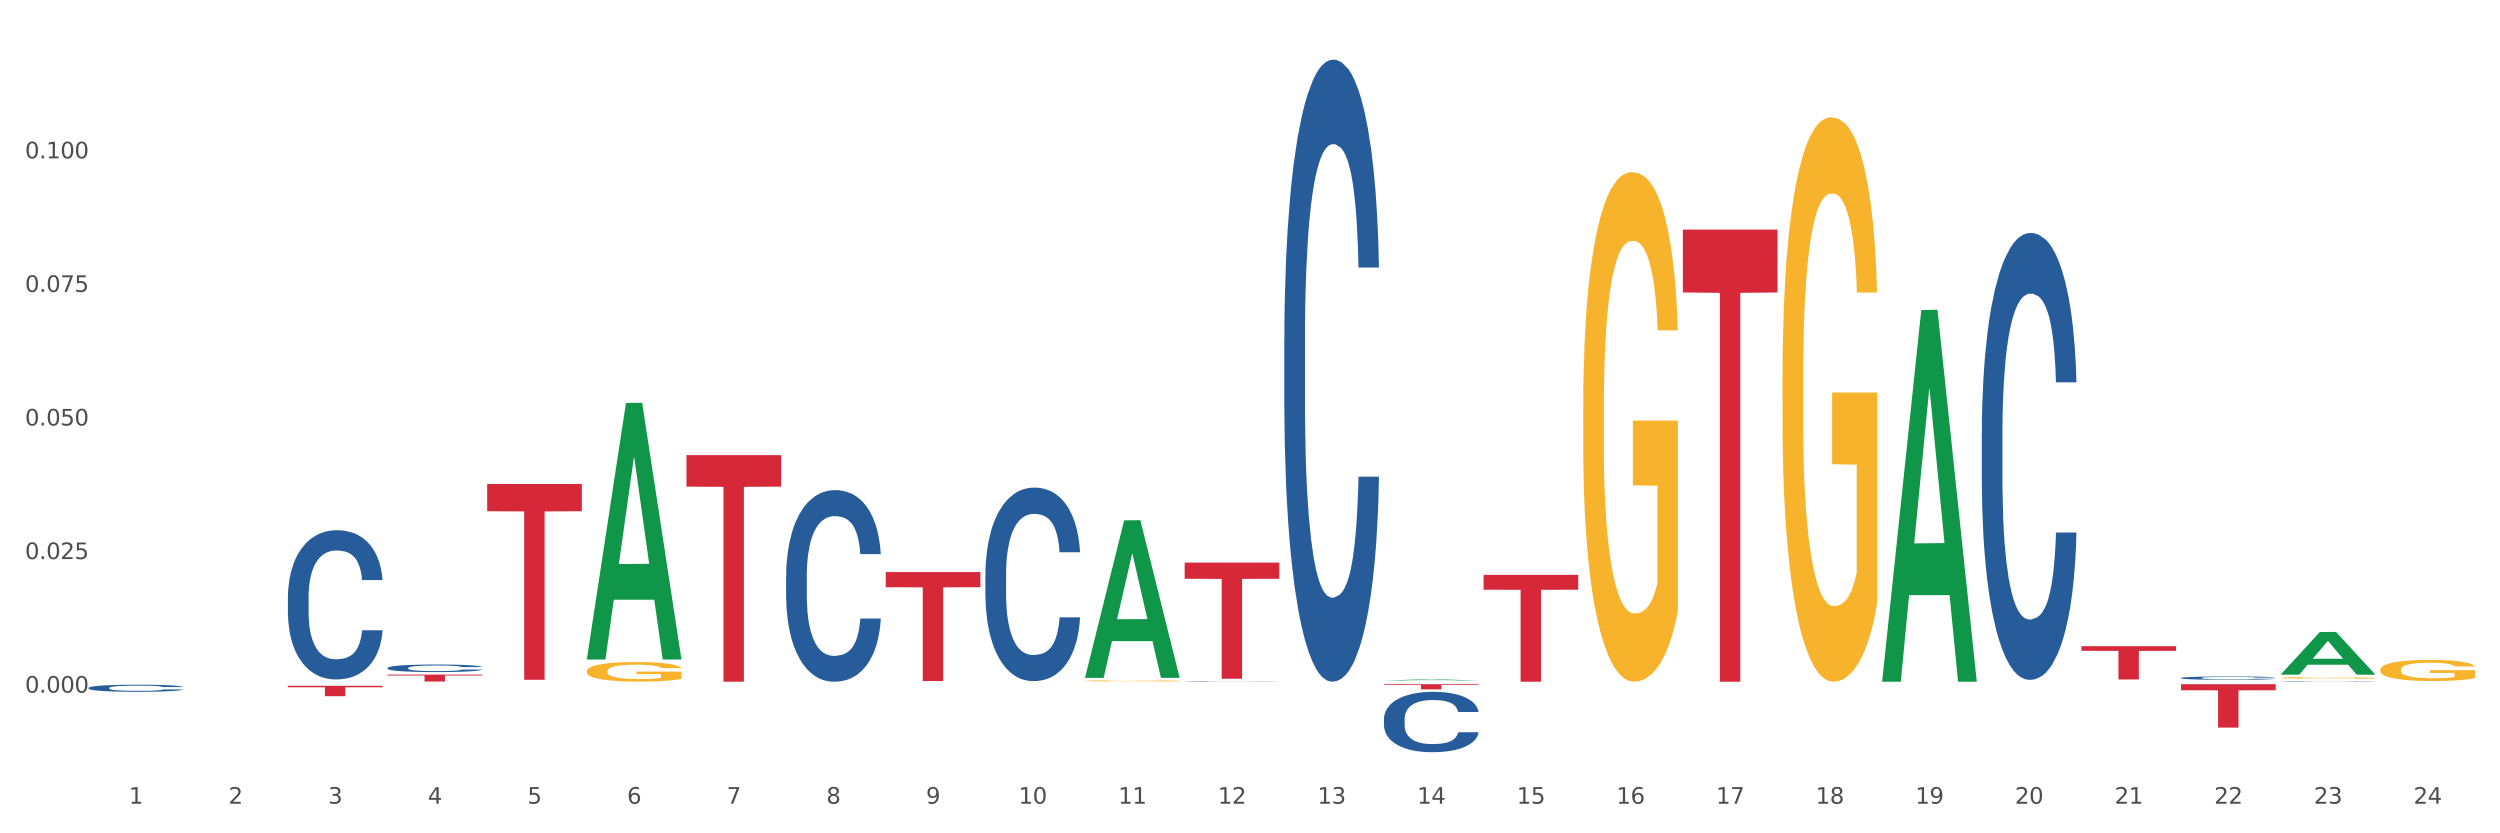 <?xml version="1.0" encoding="utf-8" standalone="no"?>
<!DOCTYPE svg PUBLIC "-//W3C//DTD SVG 1.1//EN"
  "http://www.w3.org/Graphics/SVG/1.1/DTD/svg11.dtd">
<svg xmlns:xlink="http://www.w3.org/1999/xlink" width="1080pt" height="360pt" viewBox="0 0 1080 360" xmlns="http://www.w3.org/2000/svg" version="1.1">
 <rect x="0" y="0" width="1080" height="360" fill="#333333" stroke="none"/>
 <defs>
  <style type="text/css">*{stroke-linejoin: round; stroke-linecap: butt}</style>
 </defs>
 <g id="figure_1">
  <g id="patch_1">
   <path d="M 0 360 
L 1080 360 
L 1080 0 
L 0 0 
z
" style="fill: #ffffff; stroke: #ffffff; stroke-linejoin: miter"/>
  </g>
  <g id="axes_1">
   <g id="matplotlib.axis_1">
    <g id="xtick_1">
     <g id="text_1">
      <!-- 1 -->
      <g style="fill: #4d4d4d" transform="translate(55.675 347.204) scale(0.096 -0.096)">
       <defs>
        <path id="DejaVuSans-31" d="M 794 531 
L 1825 531 
L 1825 4091 
L 703 3866 
L 703 4441 
L 1819 4666 
L 2450 4666 
L 2450 531 
L 3481 531 
L 3481 0 
L 794 0 
L 794 531 
z
" transform="scale(0.016)"/>
       </defs>
       <use xlink:href="#DejaVuSans-31"/>
      </g>
     </g>
    </g>
    <g id="xtick_2">
     <g id="text_2">
      <!-- 2 -->
      <g style="fill: #4d4d4d" transform="translate(98.72 347.204) scale(0.096 -0.096)">
       <defs>
        <path id="DejaVuSans-32" d="M 1228 531 
L 3431 531 
L 3431 0 
L 469 0 
L 469 531 
Q 828 903 1448 1529 
Q 2069 2156 2228 2338 
Q 2531 2678 2651 2914 
Q 2772 3150 2772 3378 
Q 2772 3750 2511 3984 
Q 2250 4219 1831 4219 
Q 1534 4219 1204 4116 
Q 875 4013 500 3803 
L 500 4441 
Q 881 4594 1212 4672 
Q 1544 4750 1819 4750 
Q 2544 4750 2975 4387 
Q 3406 4025 3406 3419 
Q 3406 3131 3298 2873 
Q 3191 2616 2906 2266 
Q 2828 2175 2409 1742 
Q 1991 1309 1228 531 
z
" transform="scale(0.016)"/>
       </defs>
       <use xlink:href="#DejaVuSans-32"/>
      </g>
     </g>
    </g>
    <g id="xtick_3">
     <g id="text_3">
      <!-- 3 -->
      <g style="fill: #4d4d4d" transform="translate(141.764 347.204) scale(0.096 -0.096)">
       <defs>
        <path id="DejaVuSans-33" d="M 2597 2516 
Q 3050 2419 3304 2112 
Q 3559 1806 3559 1356 
Q 3559 666 3084 287 
Q 2609 -91 1734 -91 
Q 1441 -91 1130 -33 
Q 819 25 488 141 
L 488 750 
Q 750 597 1062 519 
Q 1375 441 1716 441 
Q 2309 441 2620 675 
Q 2931 909 2931 1356 
Q 2931 1769 2642 2001 
Q 2353 2234 1838 2234 
L 1294 2234 
L 1294 2753 
L 1863 2753 
Q 2328 2753 2575 2939 
Q 2822 3125 2822 3475 
Q 2822 3834 2567 4026 
Q 2313 4219 1838 4219 
Q 1578 4219 1281 4162 
Q 984 4106 628 3988 
L 628 4550 
Q 988 4650 1302 4700 
Q 1616 4750 1894 4750 
Q 2613 4750 3031 4423 
Q 3450 4097 3450 3541 
Q 3450 3153 3228 2886 
Q 3006 2619 2597 2516 
z
" transform="scale(0.016)"/>
       </defs>
       <use xlink:href="#DejaVuSans-33"/>
      </g>
     </g>
    </g>
    <g id="xtick_4">
     <g id="text_4">
      <!-- 4 -->
      <g style="fill: #4d4d4d" transform="translate(184.809 347.204) scale(0.096 -0.096)">
       <defs>
        <path id="DejaVuSans-34" d="M 2419 4116 
L 825 1625 
L 2419 1625 
L 2419 4116 
z
M 2253 4666 
L 3047 4666 
L 3047 1625 
L 3713 1625 
L 3713 1100 
L 3047 1100 
L 3047 0 
L 2419 0 
L 2419 1100 
L 313 1100 
L 313 1709 
L 2253 4666 
z
" transform="scale(0.016)"/>
       </defs>
       <use xlink:href="#DejaVuSans-34"/>
      </g>
     </g>
    </g>
    <g id="xtick_5">
     <g id="text_5">
      <!-- 5 -->
      <g style="fill: #4d4d4d" transform="translate(227.853 347.204) scale(0.096 -0.096)">
       <defs>
        <path id="DejaVuSans-35" d="M 691 4666 
L 3169 4666 
L 3169 4134 
L 1269 4134 
L 1269 2991 
Q 1406 3038 1543 3061 
Q 1681 3084 1819 3084 
Q 2600 3084 3056 2656 
Q 3513 2228 3513 1497 
Q 3513 744 3044 326 
Q 2575 -91 1722 -91 
Q 1428 -91 1123 -41 
Q 819 9 494 109 
L 494 744 
Q 775 591 1075 516 
Q 1375 441 1709 441 
Q 2250 441 2565 725 
Q 2881 1009 2881 1497 
Q 2881 1984 2565 2268 
Q 2250 2553 1709 2553 
Q 1456 2553 1204 2497 
Q 953 2441 691 2322 
L 691 4666 
z
" transform="scale(0.016)"/>
       </defs>
       <use xlink:href="#DejaVuSans-35"/>
      </g>
     </g>
    </g>
    <g id="xtick_6">
     <g id="text_6">
      <!-- 6 -->
      <g style="fill: #4d4d4d" transform="translate(270.898 347.204) scale(0.096 -0.096)">
       <defs>
        <path id="DejaVuSans-36" d="M 2113 2584 
Q 1688 2584 1439 2293 
Q 1191 2003 1191 1497 
Q 1191 994 1439 701 
Q 1688 409 2113 409 
Q 2538 409 2786 701 
Q 3034 994 3034 1497 
Q 3034 2003 2786 2293 
Q 2538 2584 2113 2584 
z
M 3366 4563 
L 3366 3988 
Q 3128 4100 2886 4159 
Q 2644 4219 2406 4219 
Q 1781 4219 1451 3797 
Q 1122 3375 1075 2522 
Q 1259 2794 1537 2939 
Q 1816 3084 2150 3084 
Q 2853 3084 3261 2657 
Q 3669 2231 3669 1497 
Q 3669 778 3244 343 
Q 2819 -91 2113 -91 
Q 1303 -91 875 529 
Q 447 1150 447 2328 
Q 447 3434 972 4092 
Q 1497 4750 2381 4750 
Q 2619 4750 2861 4703 
Q 3103 4656 3366 4563 
z
" transform="scale(0.016)"/>
       </defs>
       <use xlink:href="#DejaVuSans-36"/>
      </g>
     </g>
    </g>
    <g id="xtick_7">
     <g id="text_7">
      <!-- 7 -->
      <g style="fill: #4d4d4d" transform="translate(313.942 347.204) scale(0.096 -0.096)">
       <defs>
        <path id="DejaVuSans-37" d="M 525 4666 
L 3525 4666 
L 3525 4397 
L 1831 0 
L 1172 0 
L 2766 4134 
L 525 4134 
L 525 4666 
z
" transform="scale(0.016)"/>
       </defs>
       <use xlink:href="#DejaVuSans-37"/>
      </g>
     </g>
    </g>
    <g id="xtick_8">
     <g id="text_8">
      <!-- 8 -->
      <g style="fill: #4d4d4d" transform="translate(356.987 347.204) scale(0.096 -0.096)">
       <defs>
        <path id="DejaVuSans-38" d="M 2034 2216 
Q 1584 2216 1326 1975 
Q 1069 1734 1069 1313 
Q 1069 891 1326 650 
Q 1584 409 2034 409 
Q 2484 409 2743 651 
Q 3003 894 3003 1313 
Q 3003 1734 2745 1975 
Q 2488 2216 2034 2216 
z
M 1403 2484 
Q 997 2584 770 2862 
Q 544 3141 544 3541 
Q 544 4100 942 4425 
Q 1341 4750 2034 4750 
Q 2731 4750 3128 4425 
Q 3525 4100 3525 3541 
Q 3525 3141 3298 2862 
Q 3072 2584 2669 2484 
Q 3125 2378 3379 2068 
Q 3634 1759 3634 1313 
Q 3634 634 3220 271 
Q 2806 -91 2034 -91 
Q 1263 -91 848 271 
Q 434 634 434 1313 
Q 434 1759 690 2068 
Q 947 2378 1403 2484 
z
M 1172 3481 
Q 1172 3119 1398 2916 
Q 1625 2713 2034 2713 
Q 2441 2713 2670 2916 
Q 2900 3119 2900 3481 
Q 2900 3844 2670 4047 
Q 2441 4250 2034 4250 
Q 1625 4250 1398 4047 
Q 1172 3844 1172 3481 
z
" transform="scale(0.016)"/>
       </defs>
       <use xlink:href="#DejaVuSans-38"/>
      </g>
     </g>
    </g>
    <g id="xtick_9">
     <g id="text_9">
      <!-- 9 -->
      <g style="fill: #4d4d4d" transform="translate(400.032 347.204) scale(0.096 -0.096)">
       <defs>
        <path id="DejaVuSans-39" d="M 703 97 
L 703 672 
Q 941 559 1184 500 
Q 1428 441 1663 441 
Q 2288 441 2617 861 
Q 2947 1281 2994 2138 
Q 2813 1869 2534 1725 
Q 2256 1581 1919 1581 
Q 1219 1581 811 2004 
Q 403 2428 403 3163 
Q 403 3881 828 4315 
Q 1253 4750 1959 4750 
Q 2769 4750 3195 4129 
Q 3622 3509 3622 2328 
Q 3622 1225 3098 567 
Q 2575 -91 1691 -91 
Q 1453 -91 1209 -44 
Q 966 3 703 97 
z
M 1959 2075 
Q 2384 2075 2632 2365 
Q 2881 2656 2881 3163 
Q 2881 3666 2632 3958 
Q 2384 4250 1959 4250 
Q 1534 4250 1286 3958 
Q 1038 3666 1038 3163 
Q 1038 2656 1286 2365 
Q 1534 2075 1959 2075 
z
" transform="scale(0.016)"/>
       </defs>
       <use xlink:href="#DejaVuSans-39"/>
      </g>
     </g>
    </g>
    <g id="xtick_10">
     <g id="text_10">
      <!-- 10 -->
      <g style="fill: #4d4d4d" transform="translate(440.022 347.204) scale(0.096 -0.096)">
       <defs>
        <path id="DejaVuSans-30" d="M 2034 4250 
Q 1547 4250 1301 3770 
Q 1056 3291 1056 2328 
Q 1056 1369 1301 889 
Q 1547 409 2034 409 
Q 2525 409 2770 889 
Q 3016 1369 3016 2328 
Q 3016 3291 2770 3770 
Q 2525 4250 2034 4250 
z
M 2034 4750 
Q 2819 4750 3233 4129 
Q 3647 3509 3647 2328 
Q 3647 1150 3233 529 
Q 2819 -91 2034 -91 
Q 1250 -91 836 529 
Q 422 1150 422 2328 
Q 422 3509 836 4129 
Q 1250 4750 2034 4750 
z
" transform="scale(0.016)"/>
       </defs>
       <use xlink:href="#DejaVuSans-31"/>
       <use xlink:href="#DejaVuSans-30" transform="translate(63.623 0)"/>
      </g>
     </g>
    </g>
    <g id="xtick_11">
     <g id="text_11">
      <!-- 11 -->
      <g style="fill: #4d4d4d" transform="translate(483.067 347.204) scale(0.096 -0.096)">
       <use xlink:href="#DejaVuSans-31"/>
       <use xlink:href="#DejaVuSans-31" transform="translate(63.623 0)"/>
      </g>
     </g>
    </g>
    <g id="xtick_12">
     <g id="text_12">
      <!-- 12 -->
      <g style="fill: #4d4d4d" transform="translate(526.111 347.204) scale(0.096 -0.096)">
       <use xlink:href="#DejaVuSans-31"/>
       <use xlink:href="#DejaVuSans-32" transform="translate(63.623 0)"/>
      </g>
     </g>
    </g>
    <g id="xtick_13">
     <g id="text_13">
      <!-- 13 -->
      <g style="fill: #4d4d4d" transform="translate(569.156 347.204) scale(0.096 -0.096)">
       <use xlink:href="#DejaVuSans-31"/>
       <use xlink:href="#DejaVuSans-33" transform="translate(63.623 0)"/>
      </g>
     </g>
    </g>
    <g id="xtick_14">
     <g id="text_14">
      <!-- 14 -->
      <g style="fill: #4d4d4d" transform="translate(612.2 347.204) scale(0.096 -0.096)">
       <use xlink:href="#DejaVuSans-31"/>
       <use xlink:href="#DejaVuSans-34" transform="translate(63.623 0)"/>
      </g>
     </g>
    </g>
    <g id="xtick_15">
     <g id="text_15">
      <!-- 15 -->
      <g style="fill: #4d4d4d" transform="translate(655.245 347.204) scale(0.096 -0.096)">
       <use xlink:href="#DejaVuSans-31"/>
       <use xlink:href="#DejaVuSans-35" transform="translate(63.623 0)"/>
      </g>
     </g>
    </g>
    <g id="xtick_16">
     <g id="text_16">
      <!-- 16 -->
      <g style="fill: #4d4d4d" transform="translate(698.289 347.204) scale(0.096 -0.096)">
       <use xlink:href="#DejaVuSans-31"/>
       <use xlink:href="#DejaVuSans-36" transform="translate(63.623 0)"/>
      </g>
     </g>
    </g>
    <g id="xtick_17">
     <g id="text_17">
      <!-- 17 -->
      <g style="fill: #4d4d4d" transform="translate(741.334 347.204) scale(0.096 -0.096)">
       <use xlink:href="#DejaVuSans-31"/>
       <use xlink:href="#DejaVuSans-37" transform="translate(63.623 0)"/>
      </g>
     </g>
    </g>
    <g id="xtick_18">
     <g id="text_18">
      <!-- 18 -->
      <g style="fill: #4d4d4d" transform="translate(784.379 347.204) scale(0.096 -0.096)">
       <use xlink:href="#DejaVuSans-31"/>
       <use xlink:href="#DejaVuSans-38" transform="translate(63.623 0)"/>
      </g>
     </g>
    </g>
    <g id="xtick_19">
     <g id="text_19">
      <!-- 19 -->
      <g style="fill: #4d4d4d" transform="translate(827.423 347.204) scale(0.096 -0.096)">
       <use xlink:href="#DejaVuSans-31"/>
       <use xlink:href="#DejaVuSans-39" transform="translate(63.623 0)"/>
      </g>
     </g>
    </g>
    <g id="xtick_20">
     <g id="text_20">
      <!-- 20 -->
      <g style="fill: #4d4d4d" transform="translate(870.468 347.204) scale(0.096 -0.096)">
       <use xlink:href="#DejaVuSans-32"/>
       <use xlink:href="#DejaVuSans-30" transform="translate(63.623 0)"/>
      </g>
     </g>
    </g>
    <g id="xtick_21">
     <g id="text_21">
      <!-- 21 -->
      <g style="fill: #4d4d4d" transform="translate(913.512 347.204) scale(0.096 -0.096)">
       <use xlink:href="#DejaVuSans-32"/>
       <use xlink:href="#DejaVuSans-31" transform="translate(63.623 0)"/>
      </g>
     </g>
    </g>
    <g id="xtick_22">
     <g id="text_22">
      <!-- 22 -->
      <g style="fill: #4d4d4d" transform="translate(956.557 347.204) scale(0.096 -0.096)">
       <use xlink:href="#DejaVuSans-32"/>
       <use xlink:href="#DejaVuSans-32" transform="translate(63.623 0)"/>
      </g>
     </g>
    </g>
    <g id="xtick_23">
     <g id="text_23">
      <!-- 23 -->
      <g style="fill: #4d4d4d" transform="translate(999.601 347.204) scale(0.096 -0.096)">
       <use xlink:href="#DejaVuSans-32"/>
       <use xlink:href="#DejaVuSans-33" transform="translate(63.623 0)"/>
      </g>
     </g>
    </g>
    <g id="xtick_24">
     <g id="text_24">
      <!-- 24 -->
      <g style="fill: #4d4d4d" transform="translate(1042.646 347.204) scale(0.096 -0.096)">
       <use xlink:href="#DejaVuSans-32"/>
       <use xlink:href="#DejaVuSans-34" transform="translate(63.623 0)"/>
      </g>
     </g>
    </g>
    <g id="xtick_25"/>
    <g id="xtick_26"/>
    <g id="xtick_27"/>
    <g id="xtick_28"/>
    <g id="xtick_29"/>
    <g id="xtick_30"/>
    <g id="xtick_31"/>
    <g id="xtick_32"/>
    <g id="xtick_33"/>
    <g id="xtick_34"/>
    <g id="xtick_35"/>
    <g id="xtick_36"/>
    <g id="xtick_37"/>
    <g id="xtick_38"/>
    <g id="xtick_39"/>
    <g id="xtick_40"/>
    <g id="xtick_41"/>
    <g id="xtick_42"/>
    <g id="xtick_43"/>
    <g id="xtick_44"/>
    <g id="xtick_45"/>
    <g id="xtick_46"/>
    <g id="xtick_47"/>
   </g>
   <g id="matplotlib.axis_2">
    <g id="ytick_1">
     <g id="text_25">
      <!-- 0.000 -->
      <g style="fill: #4d4d4d" transform="translate(10.8 299.235) scale(0.096 -0.096)">
       <defs>
        <path id="DejaVuSans-2e" d="M 684 794 
L 1344 794 
L 1344 0 
L 684 0 
L 684 794 
z
" transform="scale(0.016)"/>
       </defs>
       <use xlink:href="#DejaVuSans-30"/>
       <use xlink:href="#DejaVuSans-2e" transform="translate(63.623 0)"/>
       <use xlink:href="#DejaVuSans-30" transform="translate(95.41 0)"/>
       <use xlink:href="#DejaVuSans-30" transform="translate(159.033 0)"/>
       <use xlink:href="#DejaVuSans-30" transform="translate(222.656 0)"/>
      </g>
     </g>
    </g>
    <g id="ytick_2">
     <g id="text_26">
      <!-- 0.025 -->
      <g style="fill: #4d4d4d" transform="translate(10.8 241.53) scale(0.096 -0.096)">
       <use xlink:href="#DejaVuSans-30"/>
       <use xlink:href="#DejaVuSans-2e" transform="translate(63.623 0)"/>
       <use xlink:href="#DejaVuSans-30" transform="translate(95.41 0)"/>
       <use xlink:href="#DejaVuSans-32" transform="translate(159.033 0)"/>
       <use xlink:href="#DejaVuSans-35" transform="translate(222.656 0)"/>
      </g>
     </g>
    </g>
    <g id="ytick_3">
     <g id="text_27">
      <!-- 0.050 -->
      <g style="fill: #4d4d4d" transform="translate(10.8 183.824) scale(0.096 -0.096)">
       <use xlink:href="#DejaVuSans-30"/>
       <use xlink:href="#DejaVuSans-2e" transform="translate(63.623 0)"/>
       <use xlink:href="#DejaVuSans-30" transform="translate(95.41 0)"/>
       <use xlink:href="#DejaVuSans-35" transform="translate(159.033 0)"/>
       <use xlink:href="#DejaVuSans-30" transform="translate(222.656 0)"/>
      </g>
     </g>
    </g>
    <g id="ytick_4">
     <g id="text_28">
      <!-- 0.075 -->
      <g style="fill: #4d4d4d" transform="translate(10.8 126.119) scale(0.096 -0.096)">
       <use xlink:href="#DejaVuSans-30"/>
       <use xlink:href="#DejaVuSans-2e" transform="translate(63.623 0)"/>
       <use xlink:href="#DejaVuSans-30" transform="translate(95.41 0)"/>
       <use xlink:href="#DejaVuSans-37" transform="translate(159.033 0)"/>
       <use xlink:href="#DejaVuSans-35" transform="translate(222.656 0)"/>
      </g>
     </g>
    </g>
    <g id="ytick_5">
     <g id="text_29">
      <!-- 0.100 -->
      <g style="fill: #4d4d4d" transform="translate(10.8 68.413) scale(0.096 -0.096)">
       <use xlink:href="#DejaVuSans-30"/>
       <use xlink:href="#DejaVuSans-2e" transform="translate(63.623 0)"/>
       <use xlink:href="#DejaVuSans-31" transform="translate(95.41 0)"/>
       <use xlink:href="#DejaVuSans-30" transform="translate(159.033 0)"/>
       <use xlink:href="#DejaVuSans-30" transform="translate(222.656 0)"/>
      </g>
     </g>
    </g>
    <g id="ytick_6"/>
    <g id="ytick_7"/>
    <g id="ytick_8"/>
    <g id="ytick_9"/>
    <g id="ytick_10"/>
    <g id="ytick_11"/>
   </g>
   <g id="PolyCollection_1">
    <path d="M 253.506 284.71 
L 253.548 284.606 
L 270.411 174.08 
L 277.409 173.976 
L 294.398 284.919 
L 286.304 284.919 
L 282.636 259.084 
L 265.225 259.084 
L 265.099 259.501 
L 261.558 284.919 
L 253.506 284.919 
L 253.506 284.71 
L 267.418 243.667 
L 280.444 243.562 
L 273.994 197.623 
L 273.91 197.414 
L 273.825 197.727 
L 267.375 243.562 
L 267.418 243.667 
L 253.506 284.71 
z
" clip-path="url(#p475b83ea8a)" style="fill: #109648"/>
    <path d="M 468.729 292.711 
L 468.771 292.647 
L 485.633 224.784 
L 492.632 224.72 
L 509.621 292.839 
L 501.527 292.839 
L 497.859 276.977 
L 480.448 276.977 
L 480.322 277.232 
L 476.781 292.839 
L 468.729 292.839 
L 468.729 292.711 
L 482.64 267.51 
L 495.667 267.446 
L 489.217 239.239 
L 489.133 239.111 
L 489.048 239.303 
L 482.598 267.446 
L 482.64 267.51 
L 468.729 292.711 
z
" clip-path="url(#p475b83ea8a)" style="fill: #109648"/>
    <path d="M 597.862 293.958 
L 597.904 293.958 
L 614.767 293.484 
L 621.765 293.484 
L 638.754 293.959 
L 630.66 293.959 
L 626.993 293.848 
L 609.582 293.848 
L 609.455 293.85 
L 605.914 293.959 
L 597.862 293.959 
L 597.862 293.958 
L 611.774 293.782 
L 624.801 293.782 
L 618.35 293.585 
L 618.266 293.584 
L 618.182 293.586 
L 611.732 293.782 
L 611.774 293.782 
L 597.862 293.958 
z
" clip-path="url(#p475b83ea8a)" style="fill: #109648"/>
    <path d="M 856.129 187.381 
L 856.178 187.204 
L 856.178 182.267 
L 856.323 175.566 
L 856.855 163.222 
L 857.531 153.876 
L 858.691 142.943 
L 859.32 138.359 
L 860.141 133.245 
L 861.833 124.957 
L 863.767 117.903 
L 865.12 114.024 
L 866.135 111.555 
L 868.407 107.147 
L 869.712 105.207 
L 871.065 103.62 
L 872.225 102.562 
L 874.159 101.328 
L 875.706 100.799 
L 877.494 100.622 
L 878.992 100.799 
L 880.974 101.504 
L 883.874 103.62 
L 884.986 104.854 
L 886.485 106.971 
L 888.031 109.792 
L 889.288 112.613 
L 890.738 116.669 
L 892.237 121.959 
L 893.687 128.66 
L 894.702 134.832 
L 895.523 141.356 
L 896.248 149.292 
L 896.78 157.932 
L 897.022 165.162 
L 888.176 165.162 
L 887.935 158.638 
L 887.451 151.584 
L 886.968 146.823 
L 886.436 142.943 
L 885.614 138.535 
L 884.889 135.714 
L 883.681 132.363 
L 882.569 130.247 
L 881.651 129.013 
L 880.539 127.955 
L 878.171 126.897 
L 876.479 126.897 
L 875.416 127.249 
L 874.11 128.131 
L 872.999 129.365 
L 871.694 131.481 
L 870.679 133.774 
L 869.664 136.772 
L 869.084 138.888 
L 868.213 142.767 
L 867.633 145.941 
L 866.86 151.408 
L 866.425 155.287 
L 865.652 165.338 
L 865.313 172.745 
L 865.168 177.858 
L 865.072 183.501 
L 865.072 211.01 
L 865.362 223.354 
L 865.603 228.644 
L 865.99 234.639 
L 866.715 242.398 
L 867.778 249.981 
L 868.89 255.447 
L 869.809 258.798 
L 870.679 261.266 
L 871.549 263.206 
L 872.612 264.969 
L 873.482 266.027 
L 874.787 267.085 
L 876.334 267.614 
L 877.542 267.614 
L 880.007 266.733 
L 881.119 265.851 
L 882.183 264.617 
L 883.343 262.677 
L 884.261 260.561 
L 884.793 258.974 
L 885.663 255.624 
L 886.34 252.097 
L 886.92 248.041 
L 887.306 244.514 
L 887.741 239.224 
L 888.08 233.229 
L 888.176 230.054 
L 897.022 230.054 
L 896.828 236.403 
L 896.49 242.574 
L 895.813 250.862 
L 895.282 255.624 
L 894.46 261.443 
L 893.59 266.38 
L 892.382 271.847 
L 891.27 275.902 
L 890.11 279.429 
L 888.853 282.603 
L 886.581 287.012 
L 885.759 288.246 
L 884.019 290.362 
L 882.666 291.596 
L 880.684 292.831 
L 878.654 293.536 
L 876.527 293.713 
L 874.642 293.36 
L 872.564 292.302 
L 871.259 291.244 
L 869.809 289.657 
L 868.117 287.188 
L 866.522 284.19 
L 865.023 280.664 
L 863.622 276.608 
L 862.316 272.023 
L 860.625 264.44 
L 859.368 257.034 
L 858.45 250.157 
L 857.821 244.338 
L 857.193 236.932 
L 856.855 231.818 
L 856.323 219.474 
L 856.129 208.012 
L 856.129 187.381 
z
" clip-path="url(#p475b83ea8a)" style="fill: #255c99"/>
    <path d="M 124.372 258.02 
L 124.42 257.961 
L 124.42 256.313 
L 124.565 254.075 
L 125.097 249.954 
L 125.774 246.833 
L 126.934 243.183 
L 127.562 241.652 
L 128.384 239.944 
L 130.076 237.177 
L 132.009 234.822 
L 133.363 233.527 
L 134.378 232.702 
L 136.649 231.23 
L 137.955 230.583 
L 139.308 230.053 
L 140.468 229.7 
L 142.401 229.287 
L 143.948 229.111 
L 145.737 229.052 
L 147.235 229.111 
L 149.217 229.346 
L 152.117 230.053 
L 153.229 230.465 
L 154.727 231.172 
L 156.274 232.114 
L 157.531 233.056 
L 158.981 234.41 
L 160.479 236.176 
L 161.929 238.414 
L 162.944 240.474 
L 163.766 242.653 
L 164.491 245.302 
L 165.023 248.187 
L 165.264 250.601 
L 156.419 250.601 
L 156.177 248.423 
L 155.694 246.068 
L 155.211 244.478 
L 154.679 243.183 
L 153.857 241.711 
L 153.132 240.769 
L 151.924 239.65 
L 150.812 238.943 
L 149.894 238.531 
L 148.782 238.178 
L 146.413 237.825 
L 144.722 237.825 
L 143.658 237.943 
L 142.353 238.237 
L 141.241 238.649 
L 139.936 239.356 
L 138.921 240.121 
L 137.906 241.122 
L 137.326 241.829 
L 136.456 243.124 
L 135.876 244.184 
L 135.103 246.009 
L 134.668 247.304 
L 133.894 250.66 
L 133.556 253.133 
L 133.411 254.841 
L 133.314 256.725 
L 133.314 265.91 
L 133.604 270.031 
L 133.846 271.797 
L 134.233 273.799 
L 134.958 276.39 
L 136.021 278.922 
L 137.133 280.747 
L 138.051 281.866 
L 138.921 282.69 
L 139.791 283.338 
L 140.855 283.926 
L 141.725 284.28 
L 143.03 284.633 
L 144.577 284.81 
L 145.785 284.81 
L 148.25 284.515 
L 149.362 284.221 
L 150.425 283.809 
L 151.585 283.161 
L 152.504 282.454 
L 153.035 281.924 
L 153.905 280.806 
L 154.582 279.628 
L 155.162 278.274 
L 155.549 277.096 
L 155.984 275.33 
L 156.322 273.328 
L 156.419 272.268 
L 165.264 272.268 
L 165.071 274.388 
L 164.733 276.449 
L 164.056 279.216 
L 163.524 280.806 
L 162.703 282.749 
L 161.833 284.397 
L 160.624 286.223 
L 159.512 287.577 
L 158.352 288.754 
L 157.096 289.814 
L 154.824 291.286 
L 154.002 291.698 
L 152.262 292.405 
L 150.909 292.817 
L 148.927 293.229 
L 146.897 293.465 
L 144.77 293.523 
L 142.885 293.406 
L 140.806 293.052 
L 139.501 292.699 
L 138.051 292.169 
L 136.359 291.345 
L 134.764 290.344 
L 133.266 289.167 
L 131.864 287.812 
L 130.559 286.281 
L 128.867 283.75 
L 127.611 281.277 
L 126.692 278.981 
L 126.064 277.038 
L 125.435 274.565 
L 125.097 272.857 
L 124.565 268.736 
L 124.372 264.909 
L 124.372 258.02 
z
" clip-path="url(#p475b83ea8a)" style="fill: #255c99"/>
    <path d="M 167.417 288.543 
L 167.465 288.54 
L 167.465 288.456 
L 167.61 288.343 
L 168.142 288.134 
L 168.818 287.976 
L 169.978 287.791 
L 170.607 287.713 
L 171.429 287.627 
L 173.12 287.486 
L 175.054 287.367 
L 176.407 287.301 
L 177.422 287.259 
L 179.694 287.185 
L 180.999 287.152 
L 182.353 287.125 
L 183.513 287.107 
L 185.446 287.086 
L 186.993 287.077 
L 188.781 287.074 
L 190.28 287.077 
L 192.261 287.089 
L 195.162 287.125 
L 196.273 287.146 
L 197.772 287.182 
L 199.318 287.23 
L 200.575 287.277 
L 202.025 287.346 
L 203.524 287.436 
L 204.974 287.549 
L 205.989 287.653 
L 206.811 287.764 
L 207.536 287.898 
L 208.067 288.044 
L 208.309 288.167 
L 199.463 288.167 
L 199.222 288.056 
L 198.738 287.937 
L 198.255 287.856 
L 197.723 287.791 
L 196.902 287.716 
L 196.177 287.668 
L 194.968 287.612 
L 193.856 287.576 
L 192.938 287.555 
L 191.826 287.537 
L 189.458 287.519 
L 187.766 287.519 
L 186.703 287.525 
L 185.398 287.54 
L 184.286 287.561 
L 182.981 287.597 
L 181.966 287.636 
L 180.951 287.686 
L 180.371 287.722 
L 179.501 287.788 
L 178.921 287.841 
L 178.147 287.934 
L 177.712 288 
L 176.939 288.17 
L 176.601 288.295 
L 176.456 288.382 
L 176.359 288.477 
L 176.359 288.943 
L 176.649 289.152 
L 176.891 289.241 
L 177.277 289.343 
L 178.002 289.474 
L 179.066 289.603 
L 180.177 289.695 
L 181.096 289.752 
L 181.966 289.794 
L 182.836 289.826 
L 183.899 289.856 
L 184.769 289.874 
L 186.074 289.892 
L 187.621 289.901 
L 188.83 289.901 
L 191.295 289.886 
L 192.406 289.871 
L 193.47 289.85 
L 194.63 289.817 
L 195.548 289.782 
L 196.08 289.755 
L 196.95 289.698 
L 197.627 289.638 
L 198.207 289.57 
L 198.593 289.51 
L 199.028 289.42 
L 199.367 289.319 
L 199.463 289.265 
L 208.309 289.265 
L 208.116 289.373 
L 207.777 289.477 
L 207.101 289.617 
L 206.569 289.698 
L 205.747 289.797 
L 204.877 289.88 
L 203.669 289.973 
L 202.557 290.041 
L 201.397 290.101 
L 200.14 290.155 
L 197.868 290.229 
L 197.047 290.25 
L 195.307 290.286 
L 193.953 290.307 
L 191.971 290.328 
L 189.941 290.34 
L 187.814 290.343 
L 185.929 290.337 
L 183.851 290.319 
L 182.546 290.301 
L 181.096 290.274 
L 179.404 290.232 
L 177.809 290.182 
L 176.31 290.122 
L 174.909 290.053 
L 173.604 289.976 
L 171.912 289.847 
L 170.655 289.722 
L 169.737 289.606 
L 169.108 289.507 
L 168.48 289.382 
L 168.142 289.295 
L 167.61 289.086 
L 167.417 288.892 
L 167.417 288.543 
z
" clip-path="url(#p475b83ea8a)" style="fill: #255c99"/>
    <path d="M 985.263 294.381 
L 985.311 294.381 
L 985.311 294.375 
L 985.456 294.367 
L 985.988 294.352 
L 986.665 294.341 
L 987.825 294.327 
L 988.453 294.322 
L 989.275 294.316 
L 990.967 294.306 
L 992.9 294.297 
L 994.254 294.293 
L 995.269 294.29 
L 997.54 294.284 
L 998.846 294.282 
L 1000.199 294.28 
L 1001.359 294.279 
L 1003.292 294.277 
L 1004.839 294.277 
L 1006.628 294.276 
L 1008.126 294.277 
L 1010.108 294.277 
L 1013.008 294.28 
L 1014.12 294.281 
L 1015.618 294.284 
L 1017.165 294.287 
L 1018.422 294.291 
L 1019.872 294.296 
L 1021.37 294.302 
L 1022.82 294.31 
L 1023.835 294.318 
L 1024.657 294.325 
L 1025.382 294.335 
L 1025.914 294.345 
L 1026.155 294.354 
L 1017.31 294.354 
L 1017.068 294.346 
L 1016.585 294.338 
L 1016.102 294.332 
L 1015.57 294.327 
L 1014.748 294.322 
L 1014.023 294.319 
L 1012.815 294.315 
L 1011.703 294.312 
L 1010.785 294.311 
L 1009.673 294.309 
L 1007.304 294.308 
L 1005.613 294.308 
L 1004.549 294.308 
L 1003.244 294.31 
L 1002.132 294.311 
L 1000.827 294.314 
L 999.812 294.316 
L 998.797 294.32 
L 998.217 294.322 
L 997.347 294.327 
L 996.767 294.331 
L 995.994 294.338 
L 995.559 294.342 
L 994.785 294.354 
L 994.447 294.363 
L 994.302 294.369 
L 994.205 294.376 
L 994.205 294.409 
L 994.495 294.424 
L 994.737 294.431 
L 995.124 294.438 
L 995.849 294.447 
L 996.912 294.456 
L 998.024 294.463 
L 998.942 294.467 
L 999.812 294.47 
L 1000.682 294.472 
L 1001.746 294.474 
L 1002.616 294.476 
L 1003.921 294.477 
L 1005.468 294.478 
L 1006.676 294.478 
L 1009.141 294.476 
L 1010.253 294.475 
L 1011.316 294.474 
L 1012.476 294.472 
L 1013.395 294.469 
L 1013.926 294.467 
L 1014.796 294.463 
L 1015.473 294.459 
L 1016.053 294.454 
L 1016.44 294.45 
L 1016.875 294.443 
L 1017.213 294.436 
L 1017.31 294.432 
L 1026.155 294.432 
L 1025.962 294.44 
L 1025.624 294.447 
L 1024.947 294.457 
L 1024.415 294.463 
L 1023.594 294.47 
L 1022.724 294.476 
L 1021.515 294.483 
L 1020.403 294.487 
L 1019.243 294.492 
L 1017.987 294.496 
L 1015.715 294.501 
L 1014.893 294.502 
L 1013.153 294.505 
L 1011.8 294.506 
L 1009.818 294.508 
L 1007.788 294.509 
L 1005.661 294.509 
L 1003.776 294.509 
L 1001.697 294.507 
L 1000.392 294.506 
L 998.942 294.504 
L 997.25 294.501 
L 995.655 294.497 
L 994.157 294.493 
L 992.755 294.488 
L 991.45 294.483 
L 989.758 294.474 
L 988.502 294.465 
L 987.583 294.456 
L 986.955 294.449 
L 986.327 294.441 
L 985.988 294.434 
L 985.456 294.42 
L 985.263 294.406 
L 985.263 294.381 
z
" clip-path="url(#p475b83ea8a)" style="fill: #255c99"/>
    <path d="M 942.219 292.881 
L 942.267 292.88 
L 942.267 292.843 
L 942.412 292.793 
L 942.944 292.701 
L 943.62 292.631 
L 944.78 292.55 
L 945.409 292.515 
L 946.23 292.477 
L 947.922 292.415 
L 949.856 292.363 
L 951.209 292.334 
L 952.224 292.315 
L 954.496 292.282 
L 955.801 292.268 
L 957.154 292.256 
L 958.314 292.248 
L 960.248 292.239 
L 961.795 292.235 
L 963.583 292.234 
L 965.082 292.235 
L 967.063 292.24 
L 969.963 292.256 
L 971.075 292.265 
L 972.574 292.281 
L 974.12 292.302 
L 975.377 292.323 
L 976.827 292.353 
L 978.326 292.393 
L 979.776 292.443 
L 980.791 292.489 
L 981.612 292.538 
L 982.338 292.597 
L 982.869 292.661 
L 983.111 292.715 
L 974.265 292.715 
L 974.024 292.667 
L 973.54 292.614 
L 973.057 292.579 
L 972.525 292.55 
L 971.704 292.517 
L 970.979 292.496 
L 969.77 292.471 
L 968.658 292.455 
L 967.74 292.446 
L 966.628 292.438 
L 964.26 292.43 
L 962.568 292.43 
L 961.505 292.432 
L 960.2 292.439 
L 959.088 292.448 
L 957.783 292.464 
L 956.768 292.481 
L 955.753 292.503 
L 955.173 292.519 
L 954.303 292.548 
L 953.723 292.572 
L 952.949 292.613 
L 952.514 292.642 
L 951.741 292.717 
L 951.402 292.772 
L 951.257 292.81 
L 951.161 292.852 
L 951.161 293.058 
L 951.451 293.15 
L 951.692 293.189 
L 952.079 293.234 
L 952.804 293.292 
L 953.868 293.348 
L 954.979 293.389 
L 955.898 293.414 
L 956.768 293.433 
L 957.638 293.447 
L 958.701 293.46 
L 959.571 293.468 
L 960.876 293.476 
L 962.423 293.48 
L 963.631 293.48 
L 966.097 293.473 
L 967.208 293.467 
L 968.272 293.458 
L 969.432 293.443 
L 970.35 293.427 
L 970.882 293.416 
L 971.752 293.391 
L 972.429 293.364 
L 973.009 293.334 
L 973.395 293.308 
L 973.83 293.268 
L 974.169 293.223 
L 974.265 293.2 
L 983.111 293.2 
L 982.918 293.247 
L 982.579 293.293 
L 981.902 293.355 
L 981.371 293.391 
L 980.549 293.434 
L 979.679 293.471 
L 978.471 293.512 
L 977.359 293.542 
L 976.199 293.568 
L 974.942 293.592 
L 972.67 293.625 
L 971.849 293.634 
L 970.108 293.65 
L 968.755 293.659 
L 966.773 293.668 
L 964.743 293.674 
L 962.616 293.675 
L 960.731 293.672 
L 958.653 293.664 
L 957.348 293.656 
L 955.898 293.645 
L 954.206 293.626 
L 952.611 293.604 
L 951.112 293.577 
L 949.711 293.547 
L 948.406 293.513 
L 946.714 293.456 
L 945.457 293.401 
L 944.539 293.35 
L 943.91 293.306 
L 943.282 293.251 
L 942.944 293.213 
L 942.412 293.121 
L 942.219 293.035 
L 942.219 292.881 
z
" clip-path="url(#p475b83ea8a)" style="fill: #255c99"/>
    <path d="M 511.773 294.391 
L 511.821 294.391 
L 511.821 294.385 
L 511.966 294.378 
L 512.498 294.364 
L 513.175 294.354 
L 514.335 294.342 
L 514.963 294.336 
L 515.785 294.331 
L 517.477 294.322 
L 519.41 294.314 
L 520.764 294.309 
L 521.779 294.307 
L 524.05 294.302 
L 525.356 294.3 
L 526.709 294.298 
L 527.869 294.297 
L 529.802 294.295 
L 531.349 294.295 
L 533.138 294.295 
L 534.636 294.295 
L 536.618 294.296 
L 539.518 294.298 
L 540.63 294.299 
L 542.128 294.302 
L 543.675 294.305 
L 544.932 294.308 
L 546.382 294.312 
L 547.88 294.318 
L 549.33 294.326 
L 550.345 294.333 
L 551.167 294.34 
L 551.892 294.349 
L 552.424 294.358 
L 552.665 294.366 
L 543.82 294.366 
L 543.578 294.359 
L 543.095 294.351 
L 542.611 294.346 
L 542.08 294.342 
L 541.258 294.337 
L 540.533 294.334 
L 539.325 294.33 
L 538.213 294.327 
L 537.295 294.326 
L 536.183 294.325 
L 533.814 294.324 
L 532.123 294.324 
L 531.059 294.324 
L 529.754 294.325 
L 528.642 294.326 
L 527.337 294.329 
L 526.322 294.331 
L 525.307 294.335 
L 524.727 294.337 
L 523.857 294.341 
L 523.277 294.345 
L 522.504 294.351 
L 522.069 294.355 
L 521.295 294.366 
L 520.957 294.375 
L 520.812 294.38 
L 520.715 294.387 
L 520.715 294.417 
L 521.005 294.431 
L 521.247 294.437 
L 521.634 294.443 
L 522.359 294.452 
L 523.422 294.46 
L 524.534 294.466 
L 525.452 294.47 
L 526.322 294.473 
L 527.192 294.475 
L 528.256 294.477 
L 529.126 294.478 
L 530.431 294.479 
L 531.978 294.48 
L 533.186 294.48 
L 535.651 294.479 
L 536.763 294.478 
L 537.826 294.477 
L 538.986 294.474 
L 539.905 294.472 
L 540.436 294.47 
L 541.306 294.467 
L 541.983 294.463 
L 542.563 294.458 
L 542.95 294.454 
L 543.385 294.448 
L 543.723 294.442 
L 543.82 294.438 
L 552.665 294.438 
L 552.472 294.445 
L 552.134 294.452 
L 551.457 294.461 
L 550.925 294.467 
L 550.104 294.473 
L 549.234 294.479 
L 548.025 294.485 
L 546.913 294.489 
L 545.753 294.493 
L 544.497 294.497 
L 542.225 294.501 
L 541.403 294.503 
L 539.663 294.505 
L 538.31 294.507 
L 536.328 294.508 
L 534.298 294.509 
L 532.171 294.509 
L 530.286 294.509 
L 528.207 294.507 
L 526.902 294.506 
L 525.452 294.504 
L 523.76 294.502 
L 522.165 294.498 
L 520.667 294.494 
L 519.265 294.49 
L 517.96 294.485 
L 516.268 294.476 
L 515.012 294.468 
L 514.093 294.461 
L 513.465 294.454 
L 512.836 294.446 
L 512.498 294.44 
L 511.966 294.427 
L 511.773 294.414 
L 511.773 294.391 
z
" clip-path="url(#p475b83ea8a)" style="fill: #255c99"/>
    <path d="M 554.818 146.513 
L 554.866 146.267 
L 554.866 139.395 
L 555.011 130.069 
L 555.543 112.888 
L 556.219 99.88 
L 557.379 84.663 
L 558.008 78.282 
L 558.83 71.165 
L 560.521 59.629 
L 562.455 49.812 
L 563.808 44.412 
L 564.823 40.976 
L 567.095 34.841 
L 568.4 32.141 
L 569.753 29.932 
L 570.914 28.459 
L 572.847 26.741 
L 574.394 26.005 
L 576.182 25.759 
L 577.681 26.005 
L 579.662 26.987 
L 582.563 29.932 
L 583.674 31.65 
L 585.173 34.595 
L 586.719 38.522 
L 587.976 42.449 
L 589.426 48.094 
L 590.925 55.457 
L 592.375 64.783 
L 593.39 73.374 
L 594.212 82.455 
L 594.937 93.499 
L 595.468 105.525 
L 595.71 115.588 
L 586.864 115.588 
L 586.623 106.507 
L 586.139 96.69 
L 585.656 90.063 
L 585.124 84.663 
L 584.303 78.528 
L 583.578 74.601 
L 582.369 69.937 
L 581.257 66.992 
L 580.339 65.274 
L 579.227 63.802 
L 576.859 62.329 
L 575.167 62.329 
L 574.104 62.82 
L 572.799 64.047 
L 571.687 65.765 
L 570.382 68.71 
L 569.367 71.901 
L 568.352 76.073 
L 567.772 79.019 
L 566.902 84.418 
L 566.322 88.836 
L 565.548 96.444 
L 565.113 101.844 
L 564.34 115.834 
L 564.001 126.142 
L 563.856 133.259 
L 563.76 141.113 
L 563.76 179.401 
L 564.05 196.581 
L 564.291 203.944 
L 564.678 212.289 
L 565.403 223.088 
L 566.467 233.641 
L 567.578 241.25 
L 568.497 245.913 
L 569.367 249.349 
L 570.237 252.049 
L 571.3 254.503 
L 572.17 255.976 
L 573.475 257.449 
L 575.022 258.185 
L 576.23 258.185 
L 578.696 256.958 
L 579.807 255.73 
L 580.871 254.012 
L 582.031 251.313 
L 582.949 248.367 
L 583.481 246.159 
L 584.351 241.495 
L 585.028 236.587 
L 585.608 230.942 
L 585.994 226.033 
L 586.429 218.67 
L 586.768 210.325 
L 586.864 205.908 
L 595.71 205.908 
L 595.517 214.743 
L 595.178 223.333 
L 594.502 234.869 
L 593.97 241.495 
L 593.148 249.595 
L 592.278 256.467 
L 591.07 264.075 
L 589.958 269.72 
L 588.798 274.629 
L 587.541 279.047 
L 585.269 285.182 
L 584.448 286.9 
L 582.708 289.846 
L 581.354 291.564 
L 579.372 293.282 
L 577.342 294.263 
L 575.215 294.509 
L 573.33 294.018 
L 571.252 292.545 
L 569.947 291.073 
L 568.497 288.864 
L 566.805 285.428 
L 565.21 281.256 
L 563.711 276.347 
L 562.31 270.702 
L 561.005 264.321 
L 559.313 253.767 
L 558.056 243.459 
L 557.138 233.887 
L 556.509 225.788 
L 555.881 215.479 
L 555.543 208.362 
L 555.011 191.182 
L 554.818 175.228 
L 554.818 146.513 
z
" clip-path="url(#p475b83ea8a)" style="fill: #255c99"/>
    <path d="M 597.862 310.589 
L 597.911 310.565 
L 597.911 309.899 
L 598.056 308.994 
L 598.587 307.326 
L 599.264 306.064 
L 600.424 304.588 
L 601.052 303.969 
L 601.874 303.278 
L 603.566 302.159 
L 605.499 301.206 
L 606.853 300.682 
L 607.868 300.349 
L 610.14 299.753 
L 611.445 299.491 
L 612.798 299.277 
L 613.958 299.134 
L 615.892 298.967 
L 617.438 298.896 
L 619.227 298.872 
L 620.725 298.896 
L 622.707 298.991 
L 625.607 299.277 
L 626.719 299.444 
L 628.217 299.73 
L 629.764 300.111 
L 631.021 300.492 
L 632.471 301.039 
L 633.969 301.754 
L 635.419 302.659 
L 636.434 303.492 
L 637.256 304.373 
L 637.981 305.445 
L 638.513 306.612 
L 638.754 307.588 
L 629.909 307.588 
L 629.667 306.707 
L 629.184 305.755 
L 628.701 305.112 
L 628.169 304.588 
L 627.347 303.992 
L 626.622 303.611 
L 625.414 303.159 
L 624.302 302.873 
L 623.384 302.706 
L 622.272 302.564 
L 619.903 302.421 
L 618.212 302.421 
L 617.148 302.468 
L 615.843 302.587 
L 614.731 302.754 
L 613.426 303.04 
L 612.411 303.349 
L 611.396 303.754 
L 610.816 304.04 
L 609.946 304.564 
L 609.366 304.993 
L 608.593 305.731 
L 608.158 306.255 
L 607.384 307.612 
L 607.046 308.612 
L 606.901 309.303 
L 606.804 310.065 
L 606.804 313.78 
L 607.094 315.447 
L 607.336 316.162 
L 607.723 316.972 
L 608.448 318.019 
L 609.511 319.043 
L 610.623 319.782 
L 611.541 320.234 
L 612.411 320.568 
L 613.281 320.83 
L 614.345 321.068 
L 615.215 321.211 
L 616.52 321.353 
L 618.067 321.425 
L 619.275 321.425 
L 621.74 321.306 
L 622.852 321.187 
L 623.915 321.02 
L 625.075 320.758 
L 625.994 320.472 
L 626.525 320.258 
L 627.396 319.805 
L 628.072 319.329 
L 628.652 318.781 
L 629.039 318.305 
L 629.474 317.591 
L 629.812 316.781 
L 629.909 316.352 
L 638.754 316.352 
L 638.561 317.21 
L 638.223 318.043 
L 637.546 319.162 
L 637.014 319.805 
L 636.193 320.591 
L 635.323 321.258 
L 634.114 321.996 
L 633.002 322.544 
L 631.842 323.02 
L 630.586 323.449 
L 628.314 324.045 
L 627.492 324.211 
L 625.752 324.497 
L 624.399 324.664 
L 622.417 324.83 
L 620.387 324.926 
L 618.26 324.95 
L 616.375 324.902 
L 614.296 324.759 
L 612.991 324.616 
L 611.541 324.402 
L 609.85 324.068 
L 608.254 323.663 
L 606.756 323.187 
L 605.354 322.639 
L 604.049 322.02 
L 602.357 320.996 
L 601.101 319.996 
L 600.182 319.067 
L 599.554 318.281 
L 598.926 317.281 
L 598.587 316.59 
L 598.056 314.923 
L 597.862 313.375 
L 597.862 310.589 
z
" clip-path="url(#p475b83ea8a)" style="fill: #255c99"/>
    <path d="M 425.684 248.206 
L 425.732 248.13 
L 425.732 245.992 
L 425.877 243.09 
L 426.409 237.745 
L 427.086 233.698 
L 428.246 228.964 
L 428.874 226.978 
L 429.696 224.764 
L 431.388 221.175 
L 433.321 218.121 
L 434.674 216.441 
L 435.69 215.372 
L 437.961 213.463 
L 439.266 212.623 
L 440.62 211.935 
L 441.78 211.477 
L 443.713 210.943 
L 445.26 210.714 
L 447.049 210.637 
L 448.547 210.714 
L 450.529 211.019 
L 453.429 211.935 
L 454.541 212.47 
L 456.039 213.386 
L 457.586 214.608 
L 458.843 215.83 
L 460.293 217.586 
L 461.791 219.877 
L 463.241 222.779 
L 464.256 225.451 
L 465.078 228.276 
L 465.803 231.713 
L 466.335 235.454 
L 466.576 238.585 
L 457.731 238.585 
L 457.489 235.76 
L 457.006 232.705 
L 456.522 230.644 
L 455.991 228.964 
L 455.169 227.055 
L 454.444 225.833 
L 453.236 224.382 
L 452.124 223.466 
L 451.205 222.931 
L 450.094 222.473 
L 447.725 222.015 
L 446.033 222.015 
L 444.97 222.168 
L 443.665 222.549 
L 442.553 223.084 
L 441.248 224 
L 440.233 224.993 
L 439.218 226.291 
L 438.638 227.207 
L 437.768 228.887 
L 437.188 230.262 
L 436.415 232.629 
L 435.98 234.309 
L 435.206 238.661 
L 434.868 241.868 
L 434.723 244.083 
L 434.626 246.526 
L 434.626 258.438 
L 434.916 263.784 
L 435.158 266.074 
L 435.545 268.671 
L 436.27 272.03 
L 437.333 275.314 
L 438.445 277.681 
L 439.363 279.132 
L 440.233 280.201 
L 441.103 281.041 
L 442.167 281.804 
L 443.037 282.262 
L 444.342 282.721 
L 445.888 282.95 
L 447.097 282.95 
L 449.562 282.568 
L 450.674 282.186 
L 451.737 281.652 
L 452.897 280.812 
L 453.816 279.895 
L 454.347 279.208 
L 455.217 277.757 
L 455.894 276.23 
L 456.474 274.474 
L 456.861 272.947 
L 457.296 270.656 
L 457.634 268.06 
L 457.731 266.685 
L 466.576 266.685 
L 466.383 269.434 
L 466.045 272.107 
L 465.368 275.696 
L 464.836 277.757 
L 464.014 280.277 
L 463.144 282.415 
L 461.936 284.782 
L 460.824 286.539 
L 459.664 288.066 
L 458.407 289.44 
L 456.136 291.349 
L 455.314 291.884 
L 453.574 292.8 
L 452.22 293.335 
L 450.239 293.869 
L 448.209 294.175 
L 446.082 294.251 
L 444.197 294.098 
L 442.118 293.64 
L 440.813 293.182 
L 439.363 292.495 
L 437.671 291.426 
L 436.076 290.128 
L 434.578 288.6 
L 433.176 286.844 
L 431.871 284.859 
L 430.179 281.575 
L 428.922 278.368 
L 428.004 275.39 
L 427.376 272.87 
L 426.747 269.663 
L 426.409 267.449 
L 425.877 262.104 
L 425.684 257.14 
L 425.684 248.206 
z
" clip-path="url(#p475b83ea8a)" style="fill: #255c99"/>
    <path d="M 339.595 248.924 
L 339.643 248.849 
L 339.643 246.732 
L 339.788 243.86 
L 340.32 238.568 
L 340.997 234.561 
L 342.157 229.874 
L 342.785 227.909 
L 343.607 225.716 
L 345.299 222.163 
L 347.232 219.14 
L 348.585 217.476 
L 349.6 216.418 
L 351.872 214.528 
L 353.177 213.697 
L 354.531 213.016 
L 355.691 212.563 
L 357.624 212.034 
L 359.171 211.807 
L 360.959 211.731 
L 362.458 211.807 
L 364.44 212.109 
L 367.34 213.016 
L 368.451 213.545 
L 369.95 214.453 
L 371.497 215.662 
L 372.753 216.872 
L 374.203 218.61 
L 375.702 220.878 
L 377.152 223.751 
L 378.167 226.397 
L 378.989 229.194 
L 379.714 232.596 
L 380.246 236.3 
L 380.487 239.399 
L 371.642 239.399 
L 371.4 236.602 
L 370.917 233.578 
L 370.433 231.537 
L 369.902 229.874 
L 369.08 227.984 
L 368.355 226.775 
L 367.146 225.338 
L 366.035 224.431 
L 365.116 223.902 
L 364.005 223.449 
L 361.636 222.995 
L 359.944 222.995 
L 358.881 223.146 
L 357.576 223.524 
L 356.464 224.053 
L 355.159 224.96 
L 354.144 225.943 
L 353.129 227.228 
L 352.549 228.136 
L 351.679 229.799 
L 351.099 231.159 
L 350.325 233.503 
L 349.89 235.166 
L 349.117 239.475 
L 348.779 242.65 
L 348.634 244.842 
L 348.537 247.261 
L 348.537 259.054 
L 348.827 264.346 
L 349.069 266.614 
L 349.455 269.184 
L 350.18 272.51 
L 351.244 275.761 
L 352.356 278.105 
L 353.274 279.541 
L 354.144 280.599 
L 355.014 281.431 
L 356.077 282.187 
L 356.948 282.64 
L 358.253 283.094 
L 359.799 283.321 
L 361.008 283.321 
L 363.473 282.943 
L 364.585 282.565 
L 365.648 282.036 
L 366.808 281.204 
L 367.726 280.297 
L 368.258 279.616 
L 369.128 278.18 
L 369.805 276.668 
L 370.385 274.93 
L 370.772 273.418 
L 371.207 271.15 
L 371.545 268.579 
L 371.642 267.219 
L 380.487 267.219 
L 380.294 269.94 
L 379.955 272.586 
L 379.279 276.139 
L 378.747 278.18 
L 377.925 280.675 
L 377.055 282.792 
L 375.847 285.135 
L 374.735 286.874 
L 373.575 288.386 
L 372.318 289.746 
L 370.047 291.636 
L 369.225 292.165 
L 367.485 293.073 
L 366.131 293.602 
L 364.15 294.131 
L 362.119 294.433 
L 359.993 294.509 
L 358.108 294.358 
L 356.029 293.904 
L 354.724 293.451 
L 353.274 292.77 
L 351.582 291.712 
L 349.987 290.427 
L 348.489 288.915 
L 347.087 287.176 
L 345.782 285.211 
L 344.09 281.96 
L 342.833 278.785 
L 341.915 275.837 
L 341.287 273.342 
L 340.658 270.167 
L 340.32 267.975 
L 339.788 262.683 
L 339.595 257.769 
L 339.595 248.924 
z
" clip-path="url(#p475b83ea8a)" style="fill: #255c99"/>
    <path d="M 511.773 243.056 
L 552.665 243.056 
L 552.665 250.027 
L 536.58 250.074 
L 536.58 293.215 
L 527.762 293.215 
L 527.762 250.074 
L 511.773 250.027 
L 511.773 243.104 
L 511.773 243.056 
z
" clip-path="url(#p475b83ea8a)" style="fill: #d62839"/>
    <path d="M 296.55 196.623 
L 337.443 196.623 
L 337.443 210.226 
L 321.357 210.318 
L 321.357 294.509 
L 312.539 294.509 
L 312.539 210.318 
L 296.55 210.226 
L 296.55 196.715 
L 296.55 196.623 
z
" clip-path="url(#p475b83ea8a)" style="fill: #d62839"/>
    <path d="M 210.461 209.102 
L 251.354 209.102 
L 251.354 220.853 
L 235.268 220.932 
L 235.268 293.661 
L 226.45 293.661 
L 226.45 220.932 
L 210.461 220.853 
L 210.461 209.181 
L 210.461 209.102 
z
" clip-path="url(#p475b83ea8a)" style="fill: #d62839"/>
    <path d="M 683.951 176.07 
L 684 175.869 
L 684 168.631 
L 684.096 162.398 
L 684.579 147.318 
L 685.303 134.851 
L 685.834 128.216 
L 686.365 122.787 
L 686.993 117.358 
L 687.765 111.728 
L 689.165 103.485 
L 690.034 99.262 
L 691.097 94.839 
L 693.028 88.405 
L 694.428 84.785 
L 695.876 81.769 
L 698.242 78.15 
L 699.787 76.542 
L 701.428 75.335 
L 703.408 74.531 
L 704.904 74.33 
L 708.187 74.933 
L 710.988 76.743 
L 712.339 78.15 
L 714.077 80.563 
L 714.995 82.171 
L 716.491 85.389 
L 718.036 89.611 
L 719.098 93.23 
L 720.692 100.067 
L 721.899 106.903 
L 723.009 115.348 
L 723.588 121.179 
L 724.023 126.608 
L 724.409 132.841 
L 724.795 142.693 
L 716.105 142.693 
L 715.767 135.656 
L 715.236 129.02 
L 714.464 122.586 
L 713.788 118.565 
L 712.629 113.538 
L 711.567 110.321 
L 710.456 107.908 
L 709.105 105.897 
L 708.042 104.892 
L 706.546 104.088 
L 703.601 104.289 
L 701.621 105.897 
L 700.27 107.908 
L 699.401 109.718 
L 698.628 111.728 
L 697.759 114.543 
L 696.745 118.766 
L 696.021 122.586 
L 695.297 127.412 
L 694.717 132.237 
L 694.186 137.867 
L 693.752 143.899 
L 693.414 150.132 
L 693.124 157.773 
L 692.883 170.44 
L 692.883 197.987 
L 692.979 204.22 
L 693.221 212.464 
L 693.511 218.697 
L 693.993 226.136 
L 694.428 231.163 
L 695.249 238.401 
L 696.166 244.433 
L 696.89 248.254 
L 697.614 251.471 
L 698.869 255.894 
L 700.27 259.513 
L 701.477 261.725 
L 703.118 263.736 
L 704.228 264.54 
L 705.194 264.942 
L 707.56 264.942 
L 709.249 264.339 
L 711.132 262.932 
L 712.581 261.122 
L 713.788 258.91 
L 715.14 255.291 
L 716.009 251.873 
L 716.009 209.85 
L 705.387 209.649 
L 705.387 181.7 
L 724.844 181.7 
L 724.844 263.736 
L 724.023 267.958 
L 723.106 271.779 
L 722.14 275.197 
L 720.692 279.419 
L 718.954 283.441 
L 717.409 286.255 
L 715.767 288.668 
L 713.836 290.88 
L 711.325 292.891 
L 709.781 293.695 
L 707.849 294.298 
L 705.58 294.499 
L 703.601 294.097 
L 701.67 293.092 
L 699.642 291.282 
L 697.663 288.668 
L 696.166 286.054 
L 694.669 282.837 
L 693.076 278.615 
L 691.821 274.594 
L 690.855 270.974 
L 689.793 266.35 
L 688.634 260.318 
L 687.765 254.889 
L 686.993 249.259 
L 686.172 242.021 
L 685.593 235.787 
L 685.013 227.946 
L 684.675 222.115 
L 684.289 213.067 
L 684 200.399 
L 683.951 176.07 
z
" clip-path="url(#p475b83ea8a)" style="fill: #f7b32b"/>
    <path d="M 253.506 289.912 
L 253.554 289.904 
L 253.554 289.626 
L 253.651 289.386 
L 254.133 288.806 
L 254.858 288.326 
L 255.389 288.071 
L 255.92 287.862 
L 256.547 287.653 
L 257.32 287.437 
L 258.72 287.12 
L 259.589 286.957 
L 260.651 286.787 
L 262.582 286.539 
L 263.982 286.4 
L 265.431 286.284 
L 267.796 286.145 
L 269.341 286.083 
L 270.983 286.037 
L 272.962 286.006 
L 274.459 285.998 
L 277.742 286.021 
L 280.542 286.091 
L 281.894 286.145 
L 283.632 286.238 
L 284.549 286.3 
L 286.046 286.423 
L 287.591 286.586 
L 288.653 286.725 
L 290.246 286.988 
L 291.453 287.251 
L 292.563 287.576 
L 293.143 287.8 
L 293.577 288.009 
L 293.964 288.249 
L 294.35 288.628 
L 285.66 288.628 
L 285.322 288.357 
L 284.791 288.102 
L 284.018 287.854 
L 283.342 287.7 
L 282.183 287.506 
L 281.121 287.383 
L 280.011 287.29 
L 278.659 287.212 
L 277.597 287.174 
L 276.1 287.143 
L 273.155 287.151 
L 271.176 287.212 
L 269.824 287.29 
L 268.955 287.359 
L 268.183 287.437 
L 267.314 287.545 
L 266.3 287.707 
L 265.576 287.854 
L 264.851 288.04 
L 264.272 288.226 
L 263.741 288.442 
L 263.306 288.674 
L 262.968 288.914 
L 262.679 289.208 
L 262.437 289.696 
L 262.437 290.755 
L 262.534 290.995 
L 262.775 291.312 
L 263.065 291.552 
L 263.548 291.838 
L 263.982 292.032 
L 264.803 292.31 
L 265.72 292.542 
L 266.445 292.689 
L 267.169 292.813 
L 268.424 292.983 
L 269.824 293.122 
L 271.031 293.208 
L 272.673 293.285 
L 273.783 293.316 
L 274.749 293.331 
L 277.114 293.331 
L 278.804 293.308 
L 280.687 293.254 
L 282.135 293.184 
L 283.342 293.099 
L 284.694 292.96 
L 285.563 292.829 
L 285.563 291.212 
L 274.942 291.204 
L 274.942 290.129 
L 294.398 290.129 
L 294.398 293.285 
L 293.577 293.447 
L 292.66 293.594 
L 291.694 293.726 
L 290.246 293.888 
L 288.508 294.043 
L 286.963 294.151 
L 285.322 294.244 
L 283.39 294.329 
L 280.88 294.407 
L 279.335 294.438 
L 277.404 294.461 
L 275.135 294.469 
L 273.155 294.453 
L 271.224 294.414 
L 269.196 294.345 
L 267.217 294.244 
L 265.72 294.144 
L 264.224 294.02 
L 262.63 293.857 
L 261.375 293.703 
L 260.41 293.563 
L 259.348 293.386 
L 258.189 293.153 
L 257.32 292.945 
L 256.547 292.728 
L 255.727 292.449 
L 255.147 292.21 
L 254.568 291.908 
L 254.23 291.684 
L 253.844 291.336 
L 253.554 290.848 
L 253.506 289.912 
z
" clip-path="url(#p475b83ea8a)" style="fill: #f7b32b"/>
    <path d="M 770.04 163.34 
L 770.089 163.117 
L 770.089 155.1 
L 770.185 148.196 
L 770.668 131.494 
L 771.392 117.687 
L 771.923 110.338 
L 772.454 104.325 
L 773.082 98.312 
L 773.854 92.077 
L 775.255 82.946 
L 776.124 78.269 
L 777.186 73.37 
L 779.117 66.244 
L 780.517 62.235 
L 781.965 58.895 
L 784.331 54.886 
L 785.876 53.104 
L 787.517 51.768 
L 789.497 50.878 
L 790.993 50.655 
L 794.276 51.323 
L 797.077 53.327 
L 798.428 54.886 
L 800.166 57.558 
L 801.084 59.34 
L 802.58 62.903 
L 804.125 67.58 
L 805.187 71.588 
L 806.781 79.16 
L 807.988 86.732 
L 809.098 96.085 
L 809.677 102.543 
L 810.112 108.556 
L 810.498 115.46 
L 810.884 126.372 
L 802.194 126.372 
L 801.856 118.578 
L 801.325 111.229 
L 800.553 104.102 
L 799.877 99.648 
L 798.718 94.081 
L 797.656 90.518 
L 796.546 87.845 
L 795.194 85.618 
L 794.132 84.505 
L 792.635 83.614 
L 789.69 83.837 
L 787.71 85.618 
L 786.359 87.845 
L 785.49 89.85 
L 784.717 92.077 
L 783.848 95.194 
L 782.834 99.871 
L 782.11 104.102 
L 781.386 109.447 
L 780.807 114.792 
L 780.276 121.027 
L 779.841 127.708 
L 779.503 134.612 
L 779.213 143.074 
L 778.972 157.104 
L 778.972 187.614 
L 779.069 194.518 
L 779.31 203.648 
L 779.6 210.552 
L 780.082 218.792 
L 780.517 224.359 
L 781.338 232.376 
L 782.255 239.057 
L 782.979 243.288 
L 783.703 246.852 
L 784.959 251.751 
L 786.359 255.76 
L 787.566 258.209 
L 789.207 260.436 
L 790.318 261.327 
L 791.283 261.772 
L 793.649 261.772 
L 795.339 261.104 
L 797.221 259.545 
L 798.67 257.541 
L 799.877 255.091 
L 801.229 251.083 
L 802.098 247.297 
L 802.098 200.753 
L 791.476 200.53 
L 791.476 169.575 
L 810.933 169.575 
L 810.933 260.436 
L 810.112 265.113 
L 809.195 269.344 
L 808.229 273.13 
L 806.781 277.807 
L 805.043 282.261 
L 803.498 285.378 
L 801.856 288.051 
L 799.925 290.5 
L 797.415 292.727 
L 795.87 293.618 
L 793.938 294.286 
L 791.669 294.509 
L 789.69 294.064 
L 787.759 292.95 
L 785.731 290.946 
L 783.752 288.051 
L 782.255 285.156 
L 780.758 281.592 
L 779.165 276.916 
L 777.91 272.462 
L 776.944 268.453 
L 775.882 263.331 
L 774.723 256.65 
L 773.854 250.637 
L 773.082 244.402 
L 772.261 236.385 
L 771.682 229.481 
L 771.103 220.796 
L 770.765 214.338 
L 770.378 204.316 
L 770.089 190.286 
L 770.04 163.34 
z
" clip-path="url(#p475b83ea8a)" style="fill: #f7b32b"/>
    <path d="M 813.085 294.207 
L 813.127 294.056 
L 829.99 133.952 
L 836.988 133.801 
L 853.977 294.509 
L 845.883 294.509 
L 842.215 257.086 
L 824.805 257.086 
L 824.678 257.689 
L 821.137 294.509 
L 813.085 294.509 
L 813.085 294.207 
L 826.997 234.753 
L 840.023 234.602 
L 833.573 168.055 
L 833.489 167.753 
L 833.405 168.206 
L 826.955 234.602 
L 826.997 234.753 
L 813.085 294.207 
z
" clip-path="url(#p475b83ea8a)" style="fill: #109648"/>
    <path d="M 985.263 291.413 
L 985.305 291.395 
L 1002.168 273.017 
L 1009.166 273 
L 1026.155 291.447 
L 1018.061 291.447 
L 1014.394 287.152 
L 996.983 287.152 
L 996.856 287.221 
L 993.315 291.447 
L 985.263 291.447 
L 985.263 291.413 
L 999.175 284.588 
L 1012.201 284.571 
L 1005.751 276.932 
L 1005.667 276.897 
L 1005.583 276.949 
L 999.133 284.571 
L 999.175 284.588 
L 985.263 291.413 
z
" clip-path="url(#p475b83ea8a)" style="fill: #109648"/>
    <path d="M 985.263 292.836 
L 985.311 292.836 
L 985.311 292.814 
L 985.408 292.795 
L 985.891 292.749 
L 986.615 292.711 
L 987.146 292.691 
L 987.677 292.674 
L 988.305 292.658 
L 989.077 292.64 
L 990.477 292.615 
L 991.346 292.603 
L 992.408 292.589 
L 994.34 292.569 
L 995.74 292.558 
L 997.188 292.549 
L 999.554 292.538 
L 1001.099 292.533 
L 1002.74 292.53 
L 1004.72 292.527 
L 1006.216 292.527 
L 1009.499 292.528 
L 1012.299 292.534 
L 1013.651 292.538 
L 1015.389 292.546 
L 1016.307 292.55 
L 1017.803 292.56 
L 1019.348 292.573 
L 1020.41 292.584 
L 1022.003 292.605 
L 1023.21 292.626 
L 1024.321 292.652 
L 1024.9 292.669 
L 1025.335 292.686 
L 1025.721 292.705 
L 1026.107 292.735 
L 1017.417 292.735 
L 1017.079 292.713 
L 1016.548 292.693 
L 1015.775 292.674 
L 1015.1 292.661 
L 1013.941 292.646 
L 1012.879 292.636 
L 1011.768 292.629 
L 1010.416 292.623 
L 1009.354 292.62 
L 1007.858 292.617 
L 1004.913 292.618 
L 1002.933 292.623 
L 1001.581 292.629 
L 1000.712 292.634 
L 999.94 292.64 
L 999.071 292.649 
L 998.057 292.662 
L 997.333 292.674 
L 996.609 292.688 
L 996.029 292.703 
L 995.498 292.72 
L 995.064 292.738 
L 994.726 292.757 
L 994.436 292.781 
L 994.195 292.819 
L 994.195 292.903 
L 994.291 292.922 
L 994.533 292.947 
L 994.822 292.966 
L 995.305 292.989 
L 995.74 293.004 
L 996.56 293.026 
L 997.478 293.045 
L 998.202 293.056 
L 998.926 293.066 
L 1000.181 293.08 
L 1001.581 293.091 
L 1002.788 293.097 
L 1004.43 293.103 
L 1005.54 293.106 
L 1006.506 293.107 
L 1008.872 293.107 
L 1010.561 293.105 
L 1012.444 293.101 
L 1013.893 293.095 
L 1015.1 293.089 
L 1016.451 293.078 
L 1017.32 293.067 
L 1017.32 292.939 
L 1006.699 292.939 
L 1006.699 292.854 
L 1026.155 292.854 
L 1026.155 293.103 
L 1025.335 293.116 
L 1024.417 293.128 
L 1023.452 293.138 
L 1022.003 293.151 
L 1020.265 293.163 
L 1018.72 293.172 
L 1017.079 293.179 
L 1015.148 293.186 
L 1012.637 293.192 
L 1011.092 293.195 
L 1009.161 293.196 
L 1006.892 293.197 
L 1004.913 293.196 
L 1002.982 293.193 
L 1000.954 293.187 
L 998.974 293.179 
L 997.478 293.171 
L 995.981 293.162 
L 994.388 293.149 
L 993.133 293.136 
L 992.167 293.125 
L 991.105 293.111 
L 989.946 293.093 
L 989.077 293.076 
L 988.305 293.059 
L 987.484 293.037 
L 986.905 293.018 
L 986.325 292.994 
L 985.987 292.977 
L 985.601 292.949 
L 985.311 292.911 
L 985.263 292.836 
z
" clip-path="url(#p475b83ea8a)" style="fill: #f7b32b"/>
    <path d="M 1028.308 289.299 
L 1028.356 289.291 
L 1028.356 288.991 
L 1028.453 288.732 
L 1028.935 288.107 
L 1029.659 287.59 
L 1030.191 287.314 
L 1030.722 287.089 
L 1031.349 286.864 
L 1032.122 286.631 
L 1033.522 286.289 
L 1034.391 286.114 
L 1035.453 285.93 
L 1037.384 285.663 
L 1038.784 285.513 
L 1040.233 285.388 
L 1042.598 285.238 
L 1044.143 285.171 
L 1045.785 285.121 
L 1047.764 285.088 
L 1049.261 285.08 
L 1052.544 285.105 
L 1055.344 285.18 
L 1056.696 285.238 
L 1058.434 285.338 
L 1059.351 285.405 
L 1060.848 285.538 
L 1062.393 285.713 
L 1063.455 285.863 
L 1065.048 286.147 
L 1066.255 286.43 
L 1067.365 286.781 
L 1067.945 287.023 
L 1068.379 287.248 
L 1068.765 287.506 
L 1069.152 287.915 
L 1060.461 287.915 
L 1060.124 287.623 
L 1059.592 287.348 
L 1058.82 287.081 
L 1058.144 286.914 
L 1056.985 286.706 
L 1055.923 286.572 
L 1054.813 286.472 
L 1053.461 286.389 
L 1052.399 286.347 
L 1050.902 286.314 
L 1047.957 286.322 
L 1045.978 286.389 
L 1044.626 286.472 
L 1043.757 286.547 
L 1042.984 286.631 
L 1042.115 286.747 
L 1041.102 286.922 
L 1040.377 287.081 
L 1039.653 287.281 
L 1039.074 287.481 
L 1038.543 287.715 
L 1038.108 287.965 
L 1037.77 288.223 
L 1037.481 288.54 
L 1037.239 289.066 
L 1037.239 290.208 
L 1037.336 290.467 
L 1037.577 290.808 
L 1037.867 291.067 
L 1038.35 291.376 
L 1038.784 291.584 
L 1039.605 291.884 
L 1040.522 292.134 
L 1041.246 292.293 
L 1041.971 292.426 
L 1043.226 292.61 
L 1044.626 292.76 
L 1045.833 292.852 
L 1047.474 292.935 
L 1048.585 292.968 
L 1049.55 292.985 
L 1051.916 292.985 
L 1053.606 292.96 
L 1055.489 292.902 
L 1056.937 292.826 
L 1058.144 292.735 
L 1059.496 292.585 
L 1060.365 292.443 
L 1060.365 290.7 
L 1049.744 290.692 
L 1049.744 289.533 
L 1069.2 289.533 
L 1069.2 292.935 
L 1068.379 293.11 
L 1067.462 293.268 
L 1066.496 293.41 
L 1065.048 293.585 
L 1063.31 293.752 
L 1061.765 293.869 
L 1060.124 293.969 
L 1058.192 294.061 
L 1055.682 294.144 
L 1054.137 294.177 
L 1052.206 294.202 
L 1049.937 294.211 
L 1047.957 294.194 
L 1046.026 294.152 
L 1043.998 294.077 
L 1042.019 293.969 
L 1040.522 293.861 
L 1039.026 293.727 
L 1037.432 293.552 
L 1036.177 293.385 
L 1035.212 293.235 
L 1034.149 293.043 
L 1032.991 292.793 
L 1032.122 292.568 
L 1031.349 292.334 
L 1030.529 292.034 
L 1029.949 291.776 
L 1029.37 291.451 
L 1029.032 291.209 
L 1028.646 290.833 
L 1028.356 290.308 
L 1028.308 289.299 
z
" clip-path="url(#p475b83ea8a)" style="fill: #f7b32b"/>
    <path d="M 468.729 294.136 
L 468.777 294.136 
L 468.777 294.12 
L 468.873 294.107 
L 469.356 294.075 
L 470.08 294.048 
L 470.611 294.034 
L 471.142 294.022 
L 471.77 294.011 
L 472.543 293.999 
L 473.943 293.981 
L 474.812 293.972 
L 475.874 293.962 
L 477.805 293.949 
L 479.205 293.941 
L 480.653 293.934 
L 483.019 293.927 
L 484.564 293.923 
L 486.206 293.92 
L 488.185 293.919 
L 489.682 293.918 
L 492.965 293.92 
L 495.765 293.924 
L 497.117 293.927 
L 498.855 293.932 
L 499.772 293.935 
L 501.269 293.942 
L 502.813 293.951 
L 503.876 293.959 
L 505.469 293.974 
L 506.676 293.988 
L 507.786 294.006 
L 508.366 294.019 
L 508.8 294.03 
L 509.186 294.044 
L 509.573 294.065 
L 500.882 294.065 
L 500.544 294.05 
L 500.013 294.036 
L 499.241 294.022 
L 498.565 294.013 
L 497.406 294.002 
L 496.344 293.995 
L 495.234 293.99 
L 493.882 293.986 
L 492.82 293.984 
L 491.323 293.982 
L 488.378 293.983 
L 486.399 293.986 
L 485.047 293.99 
L 484.178 293.994 
L 483.405 293.999 
L 482.536 294.005 
L 481.522 294.014 
L 480.798 294.022 
L 480.074 294.032 
L 479.495 294.042 
L 478.964 294.055 
L 478.529 294.067 
L 478.191 294.081 
L 477.902 294.097 
L 477.66 294.124 
L 477.66 294.183 
L 477.757 294.197 
L 477.998 294.214 
L 478.288 294.228 
L 478.771 294.244 
L 479.205 294.255 
L 480.026 294.27 
L 480.943 294.283 
L 481.667 294.291 
L 482.391 294.298 
L 483.647 294.308 
L 485.047 294.315 
L 486.254 294.32 
L 487.895 294.324 
L 489.006 294.326 
L 489.971 294.327 
L 492.337 294.327 
L 494.027 294.326 
L 495.91 294.323 
L 497.358 294.319 
L 498.565 294.314 
L 499.917 294.306 
L 500.786 294.299 
L 500.786 294.209 
L 490.164 294.208 
L 490.164 294.148 
L 509.621 294.148 
L 509.621 294.324 
L 508.8 294.333 
L 507.883 294.342 
L 506.917 294.349 
L 505.469 294.358 
L 503.731 294.367 
L 502.186 294.373 
L 500.544 294.378 
L 498.613 294.383 
L 496.103 294.387 
L 494.558 294.389 
L 492.627 294.39 
L 490.358 294.39 
L 488.378 294.389 
L 486.447 294.387 
L 484.419 294.383 
L 482.44 294.378 
L 480.943 294.372 
L 479.446 294.365 
L 477.853 294.356 
L 476.598 294.348 
L 475.632 294.34 
L 474.57 294.33 
L 473.412 294.317 
L 472.543 294.305 
L 471.77 294.293 
L 470.949 294.278 
L 470.37 294.264 
L 469.791 294.248 
L 469.453 294.235 
L 469.066 294.216 
L 468.777 294.189 
L 468.729 294.136 
z
" clip-path="url(#p475b83ea8a)" style="fill: #f7b32b"/>
    <path d="M 382.639 247.145 
L 423.532 247.145 
L 423.532 253.686 
L 407.446 253.73 
L 407.446 294.211 
L 398.628 294.211 
L 398.628 253.73 
L 382.639 253.686 
L 382.639 247.19 
L 382.639 247.145 
z
" clip-path="url(#p475b83ea8a)" style="fill: #d62839"/>
    <path d="M 124.372 296.27 
L 165.264 296.27 
L 165.264 296.895 
L 149.179 296.899 
L 149.179 300.769 
L 140.361 300.769 
L 140.361 296.899 
L 124.372 296.895 
L 124.372 296.274 
L 124.372 296.27 
z
" clip-path="url(#p475b83ea8a)" style="fill: #d62839"/>
    <path d="M 167.417 291.422 
L 208.309 291.422 
L 208.309 291.84 
L 192.223 291.842 
L 192.223 294.427 
L 183.405 294.427 
L 183.405 291.842 
L 167.417 291.84 
L 167.417 291.425 
L 167.417 291.422 
z
" clip-path="url(#p475b83ea8a)" style="fill: #d62839"/>
    <path d="M 640.907 248.344 
L 681.799 248.344 
L 681.799 254.759 
L 665.713 254.803 
L 665.713 294.509 
L 656.895 294.509 
L 656.895 254.803 
L 640.907 254.759 
L 640.907 248.387 
L 640.907 248.344 
z
" clip-path="url(#p475b83ea8a)" style="fill: #d62839"/>
    <path d="M 597.862 295.588 
L 638.754 295.588 
L 638.754 295.895 
L 622.669 295.897 
L 622.669 297.793 
L 613.851 297.793 
L 613.851 295.897 
L 597.862 295.895 
L 597.862 295.59 
L 597.862 295.588 
z
" clip-path="url(#p475b83ea8a)" style="fill: #d62839"/>
    <path d="M 942.219 295.588 
L 983.111 295.588 
L 983.111 298.194 
L 967.025 298.211 
L 967.025 314.338 
L 958.207 314.338 
L 958.207 298.211 
L 942.219 298.194 
L 942.219 295.606 
L 942.219 295.588 
z
" clip-path="url(#p475b83ea8a)" style="fill: #d62839"/>
    <path d="M 899.174 279.161 
L 940.066 279.161 
L 940.066 281.156 
L 923.981 281.17 
L 923.981 293.522 
L 915.163 293.522 
L 915.163 281.17 
L 899.174 281.156 
L 899.174 279.174 
L 899.174 279.161 
z
" clip-path="url(#p475b83ea8a)" style="fill: #d62839"/>
    <path d="M 38.283 297.165 
L 38.331 297.162 
L 38.331 297.084 
L 38.476 296.978 
L 39.008 296.782 
L 39.685 296.634 
L 40.845 296.46 
L 41.473 296.387 
L 42.295 296.306 
L 43.987 296.175 
L 45.92 296.063 
L 47.274 296.001 
L 48.289 295.962 
L 50.56 295.892 
L 51.865 295.861 
L 53.219 295.836 
L 54.379 295.819 
L 56.312 295.799 
L 57.859 295.791 
L 59.648 295.788 
L 61.146 295.791 
L 63.128 295.802 
L 66.028 295.836 
L 67.14 295.855 
L 68.638 295.889 
L 70.185 295.934 
L 71.442 295.979 
L 72.892 296.043 
L 74.39 296.127 
L 75.84 296.233 
L 76.855 296.331 
L 77.677 296.435 
L 78.402 296.561 
L 78.934 296.698 
L 79.175 296.813 
L 70.33 296.813 
L 70.088 296.709 
L 69.605 296.597 
L 69.121 296.522 
L 68.59 296.46 
L 67.768 296.39 
L 67.043 296.345 
L 65.835 296.292 
L 64.723 296.258 
L 63.804 296.239 
L 62.693 296.222 
L 60.324 296.205 
L 58.632 296.205 
L 57.569 296.211 
L 56.264 296.225 
L 55.152 296.244 
L 53.847 296.278 
L 52.832 296.314 
L 51.817 296.362 
L 51.237 296.396 
L 50.367 296.457 
L 49.787 296.508 
L 49.014 296.594 
L 48.579 296.656 
L 47.805 296.815 
L 47.467 296.933 
L 47.322 297.014 
L 47.225 297.104 
L 47.225 297.54 
L 47.515 297.736 
L 47.757 297.82 
L 48.144 297.915 
L 48.869 298.039 
L 49.932 298.159 
L 51.044 298.246 
L 51.962 298.299 
L 52.832 298.338 
L 53.702 298.369 
L 54.766 298.397 
L 55.636 298.414 
L 56.941 298.43 
L 58.487 298.439 
L 59.696 298.439 
L 62.161 298.425 
L 63.273 298.411 
L 64.336 298.391 
L 65.496 298.36 
L 66.415 298.327 
L 66.946 298.302 
L 67.816 298.248 
L 68.493 298.192 
L 69.073 298.128 
L 69.46 298.072 
L 69.895 297.988 
L 70.233 297.893 
L 70.33 297.843 
L 79.175 297.843 
L 78.982 297.943 
L 78.644 298.041 
L 77.967 298.173 
L 77.435 298.248 
L 76.614 298.341 
L 75.743 298.419 
L 74.535 298.506 
L 73.423 298.57 
L 72.263 298.626 
L 71.007 298.677 
L 68.735 298.747 
L 67.913 298.766 
L 66.173 298.8 
L 64.82 298.819 
L 62.838 298.839 
L 60.808 298.85 
L 58.681 298.853 
L 56.796 298.847 
L 54.717 298.831 
L 53.412 298.814 
L 51.962 298.789 
L 50.27 298.749 
L 48.675 298.702 
L 47.177 298.646 
L 45.775 298.581 
L 44.47 298.509 
L 42.778 298.388 
L 41.522 298.271 
L 40.603 298.162 
L 39.975 298.069 
L 39.346 297.952 
L 39.008 297.871 
L 38.476 297.675 
L 38.283 297.493 
L 38.283 297.165 
z
" clip-path="url(#p475b83ea8a)" style="fill: #255c99"/>
    <path d="M 726.996 99.194 
L 767.888 99.194 
L 767.888 126.336 
L 751.803 126.519 
L 751.803 294.509 
L 742.985 294.509 
L 742.985 126.519 
L 726.996 126.336 
L 726.996 99.377 
L 726.996 99.194 
z
" clip-path="url(#p475b83ea8a)" style="fill: #d62839"/>
   </g>
  </g>
 </g>
 <defs>
  <clipPath id="p475b83ea8a">
   <rect x="38.283" y="10.8" width="1030.917" height="329.109"/>
  </clipPath>
 </defs>
</svg>
